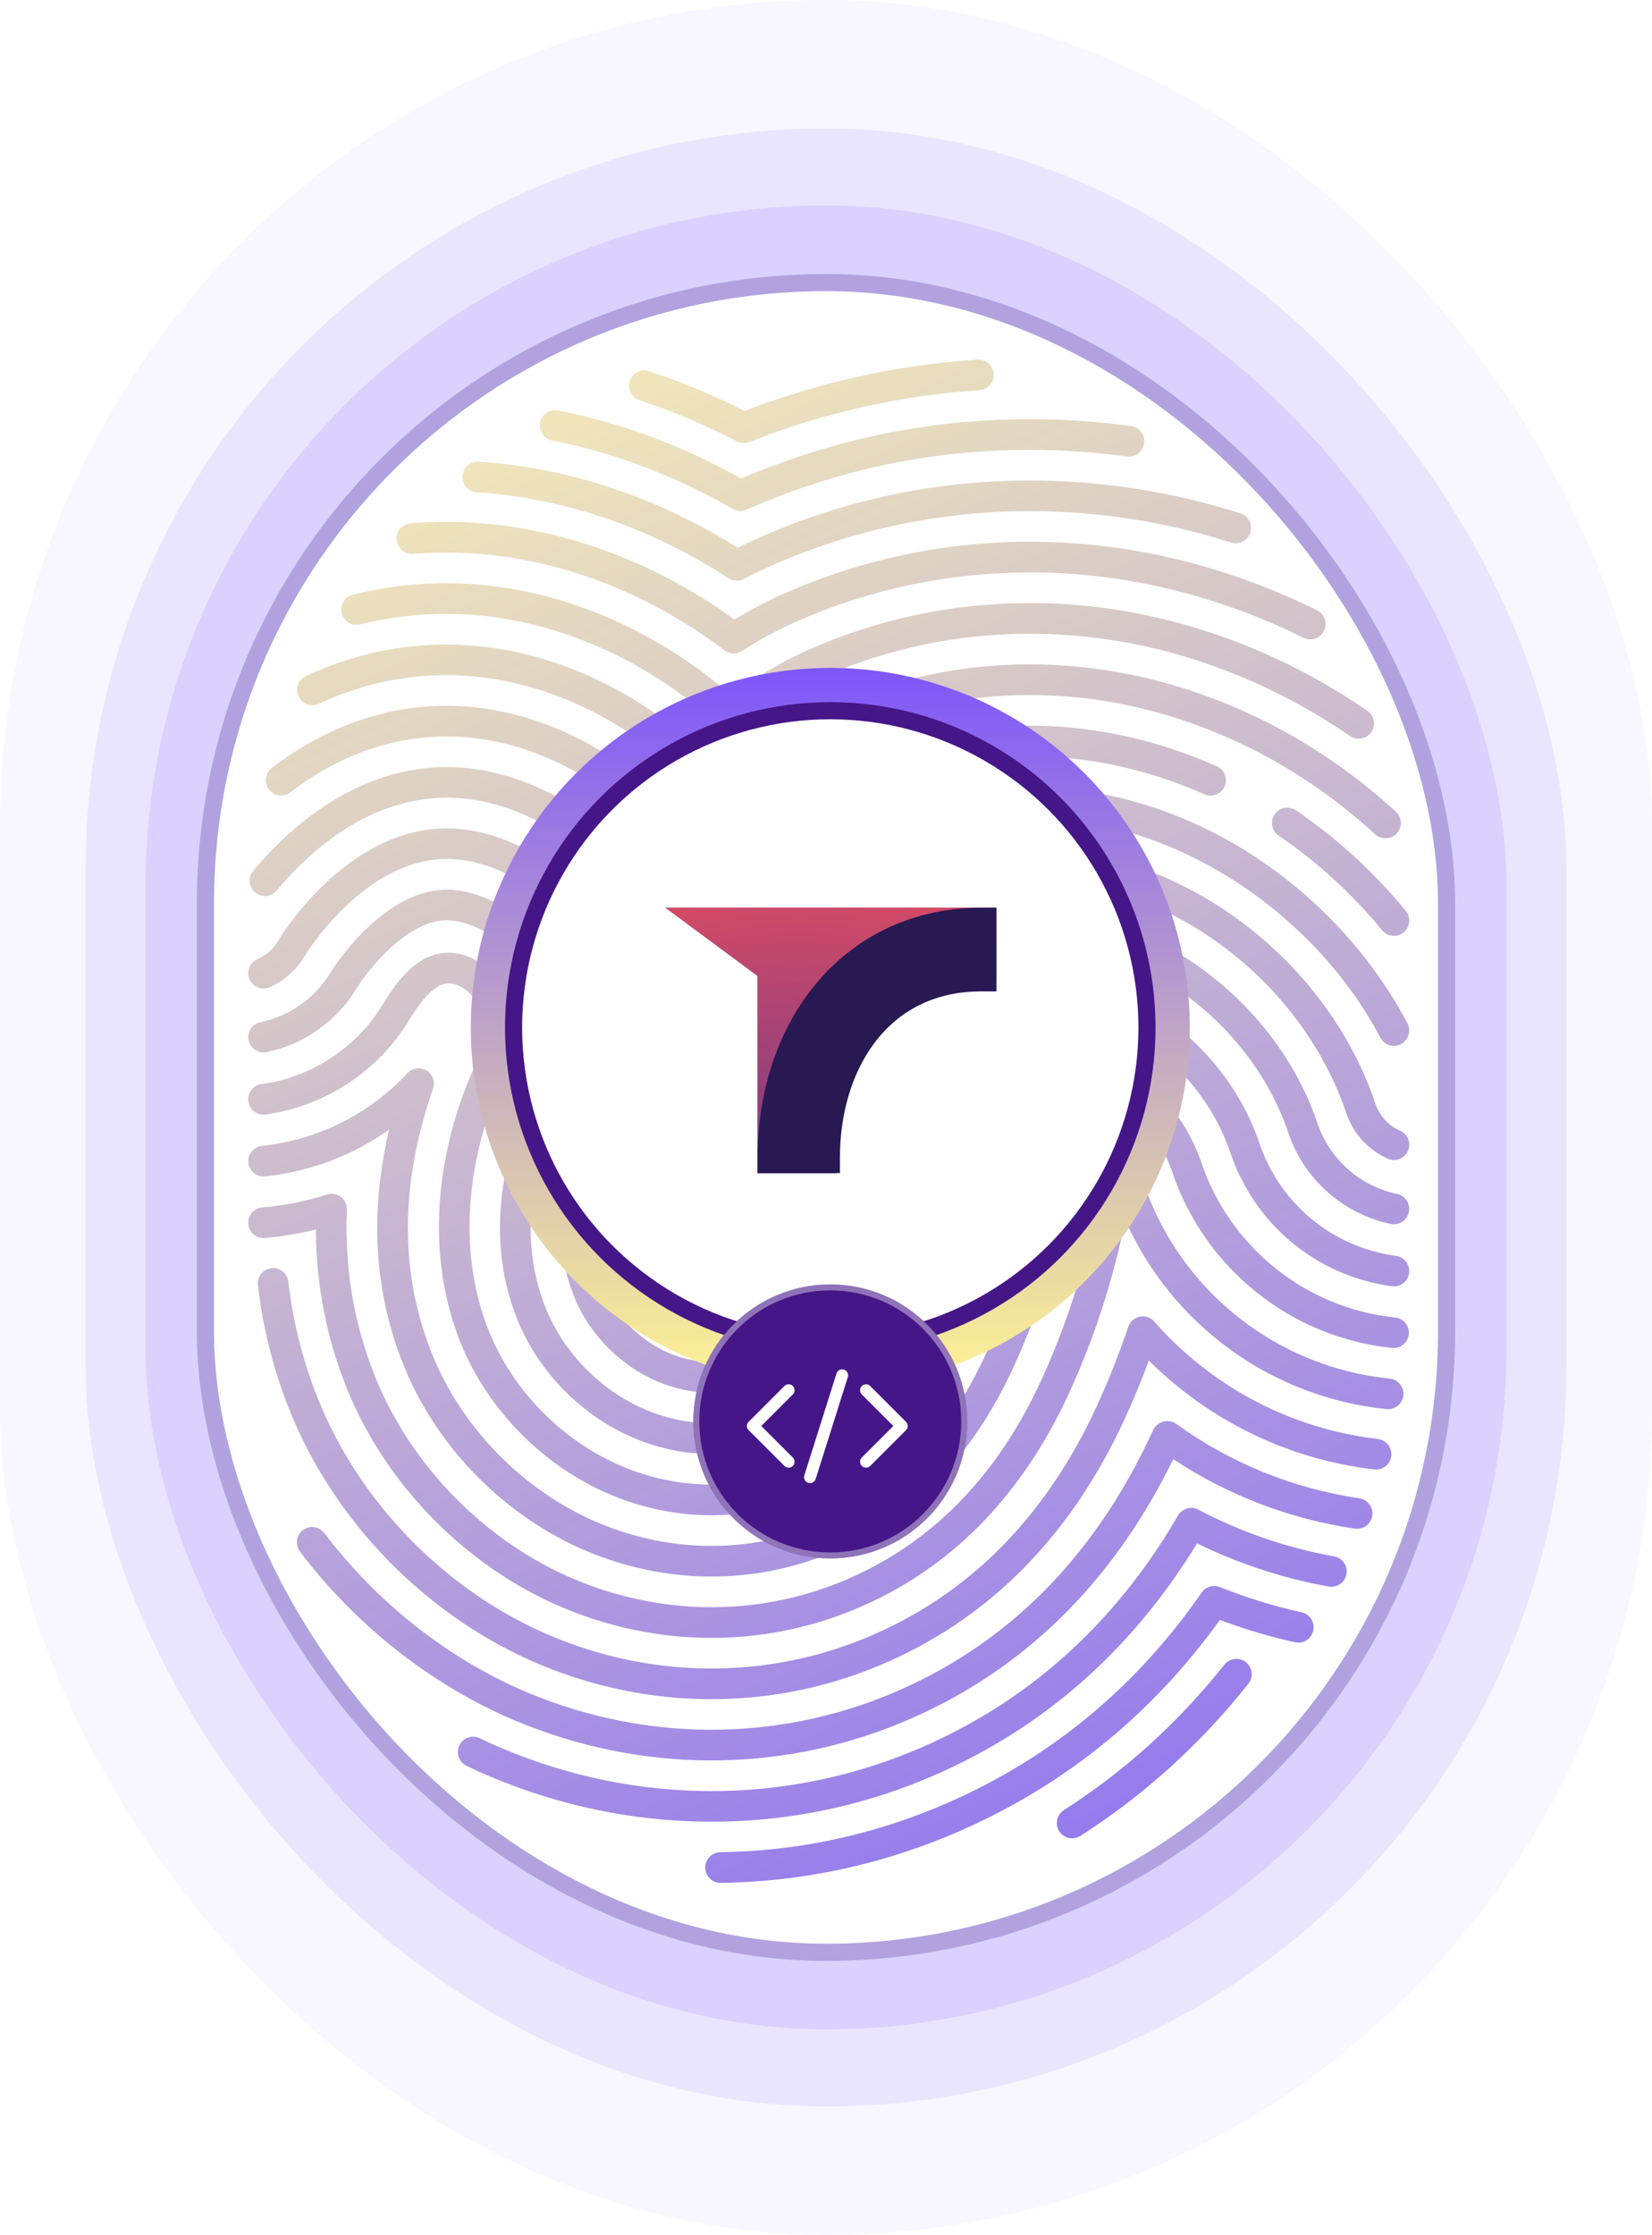 <svg width="193" height="261" viewBox="0 0 193 261" fill="none" xmlns="http://www.w3.org/2000/svg">
<rect opacity="0.3" x="17" y="24" width="159" height="213" rx="79.5" fill="#B4A2FF"/>
<rect opacity="0.2" x="10" y="15" width="173" height="231" rx="86.5" fill="#B4A2FF"/>
<rect opacity="0.1" width="193" height="261" rx="96.5" fill="#B4A2FF"/>
<rect x="25" y="34" width="143" height="193" rx="71.5" fill="white"/>
<rect x="24" y="33" width="145" height="195" rx="72.5" stroke="#523494" stroke-opacity="0.3" stroke-width="2"/>
<path opacity="0.7" d="M140.383 185.988C140.859 185.303 141.744 185.036 142.52 185.346C145.634 186.593 148.843 187.583 152.061 188.294L152.065 188.291C153.028 188.505 153.637 189.461 153.426 190.426C153.211 191.391 152.262 192.002 151.292 191.788C148.339 191.138 145.394 190.261 142.515 189.181C134.296 200.619 123.603 209.11 110.711 214.437C102.243 217.931 93.326 219.767 84.205 219.891H84.18C83.202 219.89 82.404 219.105 82.392 218.125C82.376 217.137 83.168 216.323 84.155 216.311C92.822 216.192 101.296 214.449 109.343 211.128C122.016 205.892 132.459 197.434 140.383 185.988ZM143.041 194.411C143.656 193.638 144.782 193.51 145.556 194.124V194.122C146.332 194.737 146.46 195.862 145.846 196.636C140.247 203.685 133.646 209.662 126.224 214.403C125.387 214.937 124.284 214.691 123.752 213.859C123.218 213.026 123.462 211.919 124.296 211.388C131.383 206.86 137.69 201.148 143.041 194.411ZM137.622 176.99C138.106 176.161 139.156 175.859 140.003 176.305C144.994 178.93 150.328 180.767 155.858 181.762C156.831 181.938 157.478 182.868 157.302 183.841C157.125 184.813 156.19 185.455 155.223 185.284C149.889 184.322 144.727 182.628 139.852 180.242C132.049 193.031 121.333 202.306 107.979 207.823C91.545 214.608 73.43 214.258 57.443 207.546C56.411 207.115 55.418 206.667 54.496 206.216C53.609 205.782 53.241 204.709 53.675 203.822C54.108 202.936 55.179 202.565 56.068 203.001C56.927 203.422 57.855 203.84 58.827 204.246C74.314 210.749 91.429 210.787 106.614 204.516C119.726 199.099 130.159 189.837 137.622 176.99ZM135.883 166.029C136.404 165.886 136.974 165.964 137.412 166.281C143.703 170.847 151.101 173.852 158.808 174.979L158.803 174.981C159.78 175.123 160.458 176.032 160.314 177.01C160.173 177.987 159.266 178.665 158.286 178.521C150.72 177.415 143.431 174.624 137.072 170.406C129.892 185.09 119.189 195.447 105.238 201.209C90.872 207.135 74.77 207.054 60.21 200.947C50.525 196.876 41.588 189.864 35.045 181.199C34.45 180.411 34.607 179.287 35.395 178.692C36.184 178.098 37.305 178.254 37.902 179.043C44.07 187.211 52.485 193.817 61.596 197.646C75.536 203.492 90.648 203.353 103.875 197.898C117.511 192.267 127.863 181.927 134.648 167.168L134.699 167.058C134.918 166.566 135.361 166.17 135.883 166.029ZM31.702 148.106C32.682 147.993 33.571 148.698 33.685 149.678C34.231 154.417 35.418 159.068 37.209 163.5C42.117 175.667 52.274 185.964 64.38 191.051C76.453 196.128 89.643 196.045 101.145 191.283C113.062 186.365 122.147 177.247 128.153 164.181C129.531 161.167 130.763 158.06 131.812 154.951C132.016 154.344 132.527 153.894 133.154 153.768C133.782 153.639 134.427 153.858 134.851 154.339C141.58 161.998 150.855 166.866 160.963 168.045L160.97 168.051C161.952 168.167 162.656 169.054 162.54 170.036C162.424 171.018 161.54 171.721 160.555 171.605C150.56 170.439 141.315 165.954 134.218 158.89C133.369 161.18 132.429 163.452 131.411 165.677C125.014 179.592 115.291 189.32 102.515 194.594C89.958 199.791 75.773 199.728 62.994 194.352C50.026 188.904 39.147 177.872 33.892 164.841C31.979 160.109 30.712 155.145 30.13 150.089C30.017 149.106 30.72 148.22 31.702 148.106ZM130.344 134.415C131.082 134.259 131.84 134.584 132.235 135.229C132.795 136.141 133.241 137.083 133.559 138.03C135.856 144.818 140.137 150.615 145.941 154.79C150.769 158.257 156.443 160.403 162.349 160.998C163.334 161.099 164.052 161.976 163.951 162.958C163.85 163.943 162.969 164.664 161.991 164.561C155.463 163.905 149.192 161.532 143.855 157.7C138.406 153.777 134.17 148.564 131.462 142.482C130.041 149.512 127.844 156.284 124.901 162.684C119.29 174.901 110.84 183.412 99.787 187.978C88.936 192.455 76.766 192.376 65.764 187.75C54.524 183.026 45.088 173.46 40.525 162.162C38.142 156.244 36.928 150.008 36.905 143.589C34.94 144.078 32.94 144.408 30.936 144.571C29.954 144.657 29.087 143.919 29.007 142.934C28.926 141.948 29.659 141.085 30.645 141.004C33.192 140.797 35.731 140.291 38.195 139.502C38.755 139.323 39.362 139.429 39.828 139.784C40.291 140.139 40.553 140.699 40.528 141.283C40.233 148.056 41.349 154.629 43.844 160.822C48.056 171.255 56.769 180.089 67.149 184.45C77.119 188.64 88.3 188.842 98.421 184.667C108.61 180.457 116.426 172.558 121.648 161.188C125.282 153.284 127.733 144.782 128.938 135.924C129.041 135.176 129.603 134.571 130.344 134.415ZM123.295 121.498C123.741 121.155 124.324 121.044 124.865 121.195C125.785 121.452 126.722 121.792 127.654 122.208C133.633 124.861 138.377 129.923 140.345 135.745C143.691 145.674 152.58 152.785 162.99 153.863V153.858C163.973 153.962 164.688 154.841 164.585 155.823C164.484 156.806 163.612 157.519 162.622 157.418C150.823 156.196 140.748 148.137 136.953 136.885C135.303 131.994 131.282 127.729 126.2 125.474C126.185 125.469 126.173 125.461 126.16 125.456C125.926 137.338 123.26 149.119 118.393 159.688C113.563 170.21 106.381 177.501 97.052 181.358C88.077 185.067 77.873 185.072 68.541 181.146C59.01 177.14 51.02 169.041 47.168 159.479C43.716 150.941 43.149 141.696 45.465 131.926C41.209 134.937 36.229 136.831 30.976 137.378C29.988 137.479 29.114 136.766 29.011 135.783C28.907 134.801 29.623 133.922 30.605 133.818C37.108 133.143 43.139 130.127 47.594 125.327C48.171 124.707 49.103 124.577 49.829 125.013C50.555 125.449 50.874 126.335 50.595 127.134C46.712 138.275 46.674 148.709 50.486 158.142C53.988 166.841 61.257 174.205 69.927 177.849C78.329 181.383 87.546 181.416 95.684 178.053C104.152 174.553 110.698 167.872 115.143 158.197C120.139 147.346 122.716 135.154 122.595 122.937C122.59 122.372 122.847 121.841 123.295 121.498ZM52.265 111.261C55.681 111.2 58.647 114.086 59.775 116.993C61.138 120.505 59.713 123.733 58.569 126.325C54.183 136.254 53.656 146.876 57.12 155.468C59.929 162.432 65.752 168.33 72.695 171.25C79.125 173.953 86.334 174.16 92.952 171.439C99.689 168.655 104.971 163.195 108.642 155.211C114.217 143.077 116.475 129.046 114.996 115.7C114.893 114.768 115.525 113.914 116.447 113.743C117.707 113.509 119.012 113.39 120.322 113.39C123.703 113.39 127.145 114.156 130.551 115.662C138.333 119.114 144.527 125.766 147.119 133.455C149.528 140.588 155.645 145.649 163.088 146.67L163.093 146.668C164.07 146.802 164.756 147.704 164.622 148.684C164.488 149.661 163.576 150.344 162.606 150.213C153.811 149.008 146.578 143.024 143.733 134.597C141.456 127.839 135.988 121.984 129.107 118.933C125.613 117.386 122.098 116.738 118.728 117.038C119.904 130.495 117.5 144.514 111.896 156.703C107.835 165.534 101.922 171.603 94.32 174.745C86.913 177.791 78.727 177.663 71.312 174.549C63.507 171.268 56.962 164.634 53.805 156.806C49.98 147.325 50.524 135.687 55.299 124.879C56.488 122.186 57.211 120.27 56.442 118.29C55.787 116.6 54.034 114.796 52.349 114.841C50.373 114.886 48.415 118.109 47.773 119.167C44.212 125.088 37.955 129.203 31.036 130.16C30.064 130.296 29.154 129.613 29.018 128.633C28.882 127.653 29.565 126.751 30.545 126.615C36.4 125.804 41.696 122.327 44.709 117.315C46.395 114.534 48.775 111.342 52.265 111.261ZM52.218 103.898C56.166 103.899 60.889 106.521 64.253 110.58C67.243 114.178 68.632 118.242 67.962 121.449C67.65 122.946 66.944 124.71 65.981 127.035C65.384 128.484 64.754 130.034 64.183 131.664C61.411 139.507 61.272 146.615 63.767 152.79C65.873 158.02 70.247 162.454 75.47 164.651C80.269 166.677 85.588 166.74 90.217 164.82C97.813 161.684 101.068 154.563 102.137 152.223C107.496 140.578 109.448 127.184 107.634 114.503C107.563 113.989 107.485 113.485 107.402 112.943C107.297 112.246 107.18 111.493 107.112 110.908C106.974 109.701 107.909 109.077 109.022 108.575C112.595 107.018 116.392 106.234 120.327 106.234C124.714 106.234 129.133 107.207 133.456 109.122C143.045 113.375 150.69 121.616 153.91 131.165C155.324 135.362 158.888 138.529 163.214 139.434C164.181 139.635 164.801 140.582 164.6 141.55C164.398 142.517 163.446 143.14 162.483 142.936C156.92 141.774 152.335 137.7 150.519 132.306C147.616 123.692 140.695 116.246 132.005 112.392C128.143 110.681 124.212 109.812 120.327 109.812C117.019 109.812 113.827 110.444 110.831 111.691C110.995 112.823 110.678 110.654 110.938 112.407C111.023 112.954 111.104 113.478 111.177 114.005C113.084 127.353 111.031 141.458 105.39 153.715C104.178 156.368 100.481 164.453 91.585 168.126C86.06 170.416 79.796 170.36 74.079 167.949C68 165.389 62.903 160.222 60.446 154.128C57.617 147.121 57.738 139.162 60.807 130.475C61.406 128.766 62.056 127.166 62.671 125.672C63.381 123.951 64.186 122.004 64.455 120.719C64.896 118.605 63.762 115.594 61.494 112.868C58.824 109.643 55.095 107.479 52.213 107.479H52.046C47.451 107.582 42.885 113.414 41.65 115.45C39.36 119.25 35.533 121.961 31.154 122.881L31.162 122.878C30.2 123.079 29.247 122.463 29.043 121.495C28.839 120.528 29.459 119.58 30.427 119.376C33.835 118.658 36.813 116.552 38.595 113.597C38.658 113.498 44.463 104.067 52.014 103.898H52.218ZM51.856 96.746C58.052 96.613 64.895 100.158 69.755 106.011C74.194 111.344 76.096 117.509 74.968 122.921C74.492 125.183 73.532 127.509 72.603 129.759C72.028 131.16 71.451 132.569 70.935 134.04C68.763 140.198 68.583 145.607 70.402 150.114C71.818 153.619 74.749 156.587 78.246 158.051C81.317 159.343 84.618 159.393 87.492 158.204C91.929 156.372 94.267 152.205 95.641 149.229C100.422 138.819 102.166 126.842 100.549 115.512C100.481 115.015 100.405 114.531 100.329 114.053C100.014 112.035 99.725 110.162 99.972 108.676C100.393 106.088 102.829 103.471 106.175 102.01C115.575 97.913 126.293 98.115 136.354 102.579C147.739 107.623 156.837 117.457 160.687 128.88C161.173 130.311 162.199 131.437 163.574 132.047C164.478 132.448 164.886 133.503 164.486 134.407C164.086 135.312 163.027 135.72 162.125 135.319C159.858 134.314 158.097 132.386 157.298 130.028C153.76 119.535 145.388 110.497 134.904 105.852C125.769 101.798 116.076 101.599 107.605 105.29C105.164 106.356 103.693 108.092 103.504 109.256C103.35 110.181 103.61 111.851 103.859 113.466C103.945 113.997 104.023 114.514 104.091 115.025C105.801 127.008 103.954 139.694 98.888 150.727C97.26 154.254 94.453 159.202 88.853 161.513C85.119 163.057 80.856 163.037 76.856 161.352C72.499 159.525 68.845 155.823 67.079 151.452C64.925 146.111 65.084 139.852 67.553 132.851C68.097 131.294 68.692 129.842 69.269 128.438C70.155 126.289 71.053 124.12 71.461 122.183C72.365 117.849 70.738 112.785 66.999 108.293C62.817 103.257 57.032 100.2 51.93 100.318C42.317 100.53 35.611 111.614 35.54 111.734C34.58 113.324 33.19 114.551 31.512 115.292L31.519 115.297C30.612 115.695 29.556 115.289 29.158 114.385C28.758 113.48 29.166 112.425 30.07 112.024C31.073 111.581 31.905 110.845 32.477 109.9C32.785 109.383 40.278 96.998 51.856 96.746ZM51.694 89.585C59.999 89.394 69.033 93.939 75.254 101.425C81.099 108.457 83.548 116.821 81.971 124.377C81.376 127.216 80.288 129.872 79.235 132.439C78.699 133.745 78.144 135.095 77.678 136.423C76.08 140.945 75.869 144.548 77.033 147.436C77.736 149.179 79.263 150.718 81.014 151.454C84.959 153.112 87.346 150.119 89.132 146.241C93.347 137.065 94.883 126.511 93.457 116.521C93.389 116.043 93.316 115.566 93.243 115.09C92.865 112.649 92.478 110.124 92.903 107.526C93.727 102.513 97.718 97.884 103.316 95.445C114.311 90.653 126.811 90.747 138.512 95.713C149.471 100.361 158.917 109.039 164.43 119.515C164.89 120.389 164.553 121.47 163.679 121.931C162.804 122.389 161.724 122.054 161.263 121.18C151.573 102.762 127.211 88.937 104.747 98.726C101.222 100.26 97.186 103.528 96.436 108.104C96.103 110.142 96.433 112.281 96.78 114.546C96.856 115.037 96.932 115.531 97 116.02C98.519 126.677 96.879 137.942 92.379 147.735C89.736 153.475 85.475 157.211 79.625 154.752C76.99 153.643 74.781 151.409 73.715 148.776C72.208 145.042 72.402 140.613 74.302 135.233C74.801 133.823 75.37 132.429 75.924 131.081C76.962 128.552 77.942 126.163 78.469 123.646C79.822 117.166 77.648 109.9 72.503 103.712C66.963 97.048 59.049 92.992 51.773 93.163C42.493 93.367 35.61 100.039 32.332 103.997C31.702 104.758 30.571 104.863 29.812 104.233C29.052 103.604 28.945 102.475 29.575 101.714C33.241 97.285 40.992 89.819 51.694 89.585ZM51.529 82.436C62.151 82.204 73.063 87.598 80.753 96.852C88.001 105.567 91 116.134 88.975 125.839C88.254 129.301 86.989 132.387 85.875 135.11L85.843 135.191C85.299 136.499 84.819 137.666 84.424 138.802C84.167 139.54 83.474 140.003 82.733 140.003C82.54 140.003 82.34 139.973 82.147 139.905C81.212 139.58 80.718 138.56 81.043 137.628C81.471 136.396 81.97 135.176 82.534 133.825L82.564 133.755C83.62 131.175 84.82 128.25 85.473 125.108C87.274 116.477 84.55 107.011 78.005 99.14C71.003 90.717 61.119 85.804 51.61 86.013C45.395 86.146 39.466 88.323 33.983 92.481C33.661 92.747 33.22 92.897 32.84 92.897H32.837C31.973 92.896 31.25 92.283 31.084 91.47C30.936 90.752 31.257 90.059 31.751 89.679C37.866 85.023 44.52 82.587 51.529 82.436ZM148.909 95.106C149.466 94.289 150.579 94.078 151.396 94.632V94.629C156.218 97.909 160.536 101.858 164.232 106.37C164.86 107.136 164.749 108.262 163.983 108.89C163.651 109.162 163.248 109.295 162.85 109.295C162.331 109.295 161.817 109.07 161.464 108.64C157.984 104.394 153.92 100.678 149.383 97.592C148.564 97.035 148.352 95.922 148.909 95.106ZM100.451 88.883C113.563 83.166 128.375 83.382 142.154 89.487C143.058 89.888 143.467 90.943 143.066 91.848C142.666 92.752 141.607 93.16 140.705 92.76C127.853 87.066 114.064 86.855 101.882 92.163C97.45 94.096 93.918 97.083 91.668 100.802C91.333 101.358 90.741 101.666 90.137 101.666C89.822 101.666 89.502 101.583 89.212 101.407C88.365 100.896 88.095 99.797 88.606 98.95C91.242 94.597 95.34 91.115 100.454 88.883H100.451ZM52.173 75.272C64.264 75.272 76.582 81.218 85.377 91.245C88.604 87.474 92.787 84.415 97.589 82.326C104.8 79.184 112.447 77.59 120.32 77.59C128.708 77.59 137.029 79.391 145.054 82.946C151.612 85.854 157.677 89.84 163.081 94.793C163.809 95.461 163.859 96.592 163.191 97.32C162.839 97.703 162.355 97.899 161.872 97.899C161.439 97.899 161.007 97.744 160.662 97.429C155.545 92.737 149.806 88.963 143.603 86.214C136.037 82.863 128.204 81.165 120.32 81.165C112.943 81.165 105.775 82.659 99.018 85.605C94.062 87.761 89.854 91.054 86.851 95.133C86.518 95.584 85.994 95.854 85.433 95.861C84.868 95.861 84.341 95.611 83.996 95.168C83.838 94.962 83.674 94.765 83.508 94.566C75.335 84.723 63.621 78.847 52.173 78.847C51.938 78.847 51.704 78.847 51.462 78.855C46.551 78.96 41.775 80.081 37.26 82.188L37.262 82.192C36.365 82.611 35.302 82.223 34.884 81.326C34.466 80.429 34.854 79.365 35.748 78.947C40.716 76.629 45.975 75.398 51.374 75.279C51.639 75.272 51.906 75.272 52.173 75.272ZM52.179 68.111C63.872 68.111 75.933 72.886 85.502 81.264C88.299 79.062 91.4 77.212 94.738 75.761C102.851 72.223 111.461 70.43 120.324 70.43C129.717 70.43 139.014 72.437 147.955 76.4C152.037 78.212 156.002 80.437 159.746 83.012C160.562 83.571 160.767 84.685 160.208 85.499C159.86 86.003 159.301 86.274 158.731 86.274C158.381 86.274 158.029 86.171 157.719 85.96C154.156 83.508 150.384 81.394 146.504 79.671C138.023 75.914 129.215 74.007 120.324 74.007C111.957 74.007 103.829 75.7 96.167 79.041C92.66 80.565 89.442 82.564 86.606 84.982C85.915 85.572 84.895 85.552 84.23 84.935C75.139 76.517 63.456 71.69 52.177 71.689C51.877 71.689 51.592 71.689 51.3 71.696C48.193 71.762 45.094 72.173 42.091 72.919V72.916C41.133 73.155 40.161 72.571 39.924 71.611C39.687 70.654 40.272 69.681 41.231 69.444C44.494 68.636 47.855 68.19 51.224 68.119C51.544 68.112 51.864 68.111 52.179 68.111ZM52.18 60.948C63.794 60.948 75.686 64.993 85.805 72.355C87.735 71.175 89.77 70.115 91.874 69.195C100.901 65.262 110.473 63.27 120.327 63.27C130.723 63.27 140.997 65.486 150.863 69.857C151.944 70.334 152.93 70.8 153.877 71.276C154.758 71.722 155.113 72.798 154.67 73.68C154.226 74.564 153.148 74.919 152.267 74.474C151.372 74.023 150.44 73.584 149.412 73.131C140.007 68.964 130.218 66.85 120.324 66.85C110.967 66.85 101.874 68.744 93.303 72.478C90.99 73.488 88.764 74.683 86.689 76.025C86.391 76.217 86.054 76.312 85.717 76.312C85.337 76.312 84.956 76.192 84.636 75.95C74.926 68.586 63.399 64.531 52.177 64.531C51.837 64.534 51.489 64.531 51.136 64.539C50.131 64.559 49.161 64.612 48.259 64.69L48.264 64.685C47.279 64.775 46.413 64.043 46.324 63.058C46.236 62.075 46.964 61.206 47.949 61.12C48.932 61.035 49.983 60.979 51.068 60.956C51.449 60.949 51.817 60.948 52.18 60.948ZM55.945 53.922C66.386 54.6 76.819 58.069 86.182 63.967C87.124 63.496 88.077 63.049 89.024 62.639C98.949 58.31 109.482 56.113 120.326 56.113C128.618 56.113 136.889 57.404 144.911 59.948C145.853 60.248 146.375 61.253 146.075 62.195C145.775 63.138 144.768 63.659 143.828 63.359C136.159 60.928 128.25 59.693 120.326 59.693C109.976 59.693 99.923 61.79 90.45 65.922C89.264 66.436 88.074 67.003 86.913 67.612C86.651 67.748 86.366 67.816 86.081 67.816C85.741 67.816 85.401 67.719 85.106 67.527C76.034 61.624 65.867 58.151 55.711 57.491L55.714 57.494C54.726 57.429 53.98 56.577 54.043 55.592C54.109 54.604 54.95 53.854 55.945 53.922ZM63.097 49.341C63.288 48.371 64.228 47.742 65.198 47.931C72.575 49.382 79.769 52.058 86.592 55.885C97.31 51.287 108.65 48.956 120.317 48.956C124.25 48.956 128.226 49.226 132.134 49.76C133.114 49.893 133.8 50.795 133.666 51.775C133.53 52.755 132.625 53.44 131.65 53.307C127.901 52.795 124.089 52.536 120.317 52.536C108.98 52.536 97.964 54.831 87.579 59.358L87.214 59.518C86.982 59.621 86.732 59.671 86.485 59.671C86.176 59.671 85.868 59.59 85.591 59.432C78.879 55.562 71.787 52.873 64.511 51.442H64.508C63.538 51.251 62.905 50.311 63.097 49.341ZM114.191 42.005C115.181 41.934 116.028 42.69 116.091 43.675C116.154 44.66 115.406 45.512 114.421 45.575C105.217 46.17 96.18 48.203 87.565 51.617C87.351 51.703 87.127 51.743 86.905 51.743C86.621 51.743 86.335 51.675 86.078 51.541C82.43 49.644 78.61 48.029 74.718 46.741H74.721C73.784 46.431 73.272 45.419 73.584 44.481C73.894 43.544 74.905 43.036 75.845 43.346C79.659 44.608 83.411 46.17 87.006 47.994C95.741 44.62 104.882 42.605 114.191 42.005Z" fill="url(#paint0_linear_1572_4963)"/>
<g filter="url(#filter0_f_1572_4963)">
<circle cx="97" cy="120" r="42" fill="url(#paint1_linear_1572_4963)"/>
</g>
<circle cx="97" cy="120" r="37" fill="white" stroke="#451688" stroke-width="2"/>
<path d="M77.742 106L88.513 113.972V136.998H97.698V114.612H116.412V106H77.742Z" fill="#281953"/>
<path d="M77.742 106L88.513 113.972V136.998H97.698V114.612H116.412V106H77.742Z" fill="url(#paint2_radial_1572_4963)"/>
<path d="M116.41 106H114.609C107.057 106 100.283 109.067 95.533 114.638C91.005 119.947 88.512 127.239 88.512 135.169V137H98.128V135.169C98.128 130.076 99.527 125.369 102.069 121.917C105.027 117.902 109.362 115.779 114.609 115.779H116.41V106Z" fill="#281953"/>
<circle cx="97" cy="166" r="16" fill="#451688"/>
<circle cx="97" cy="166" r="15.652" stroke="white" stroke-opacity="0.4" stroke-width="0.696"/>
<path d="M101.176 170.707L105.35 166.533L101.176 162.359" stroke="white" stroke-width="1.391" stroke-linecap="round" stroke-linejoin="round"/>
<path d="M92.131 162.359L87.957 166.533L92.131 170.707" stroke="white" stroke-width="1.391" stroke-linecap="round" stroke-linejoin="round"/>
<line x1="98.388" y1="160.615" x2="94.632" y2="172.506" stroke="white" stroke-width="1.391" stroke-linecap="round"/>
<defs>
<filter id="filter0_f_1572_4963" x="21" y="44" width="152" height="152" filterUnits="userSpaceOnUse" color-interpolation-filters="sRGB">
<feFlood flood-opacity="0" result="BackgroundImageFix"/>
<feBlend mode="normal" in="SourceGraphic" in2="BackgroundImageFix" result="shape"/>
<feGaussianBlur stdDeviation="17" result="effect1_foregroundBlur_1572_4963"/>
</filter>
<linearGradient id="paint0_linear_1572_4963" x1="50.496" y1="23.999" x2="146.496" y2="242.998" gradientUnits="userSpaceOnUse">
<stop stop-color="#FFF392"/>
<stop offset="1" stop-color="#4E25F4"/>
</linearGradient>
<linearGradient id="paint1_linear_1572_4963" x1="97" y1="78" x2="97" y2="162" gradientUnits="userSpaceOnUse">
<stop stop-color="#7E56FA"/>
<stop offset="1" stop-color="#FFF392"/>
</linearGradient>
<radialGradient id="paint2_radial_1572_4963" cx="0" cy="0" r="1" gradientUnits="userSpaceOnUse" gradientTransform="translate(93.275 152.098) rotate(-90) scale(59.154 58.168)">
<stop stop-color="#523594"/>
<stop offset="1" stop-color="#F04F5B"/>
</radialGradient>
</defs>
</svg>
